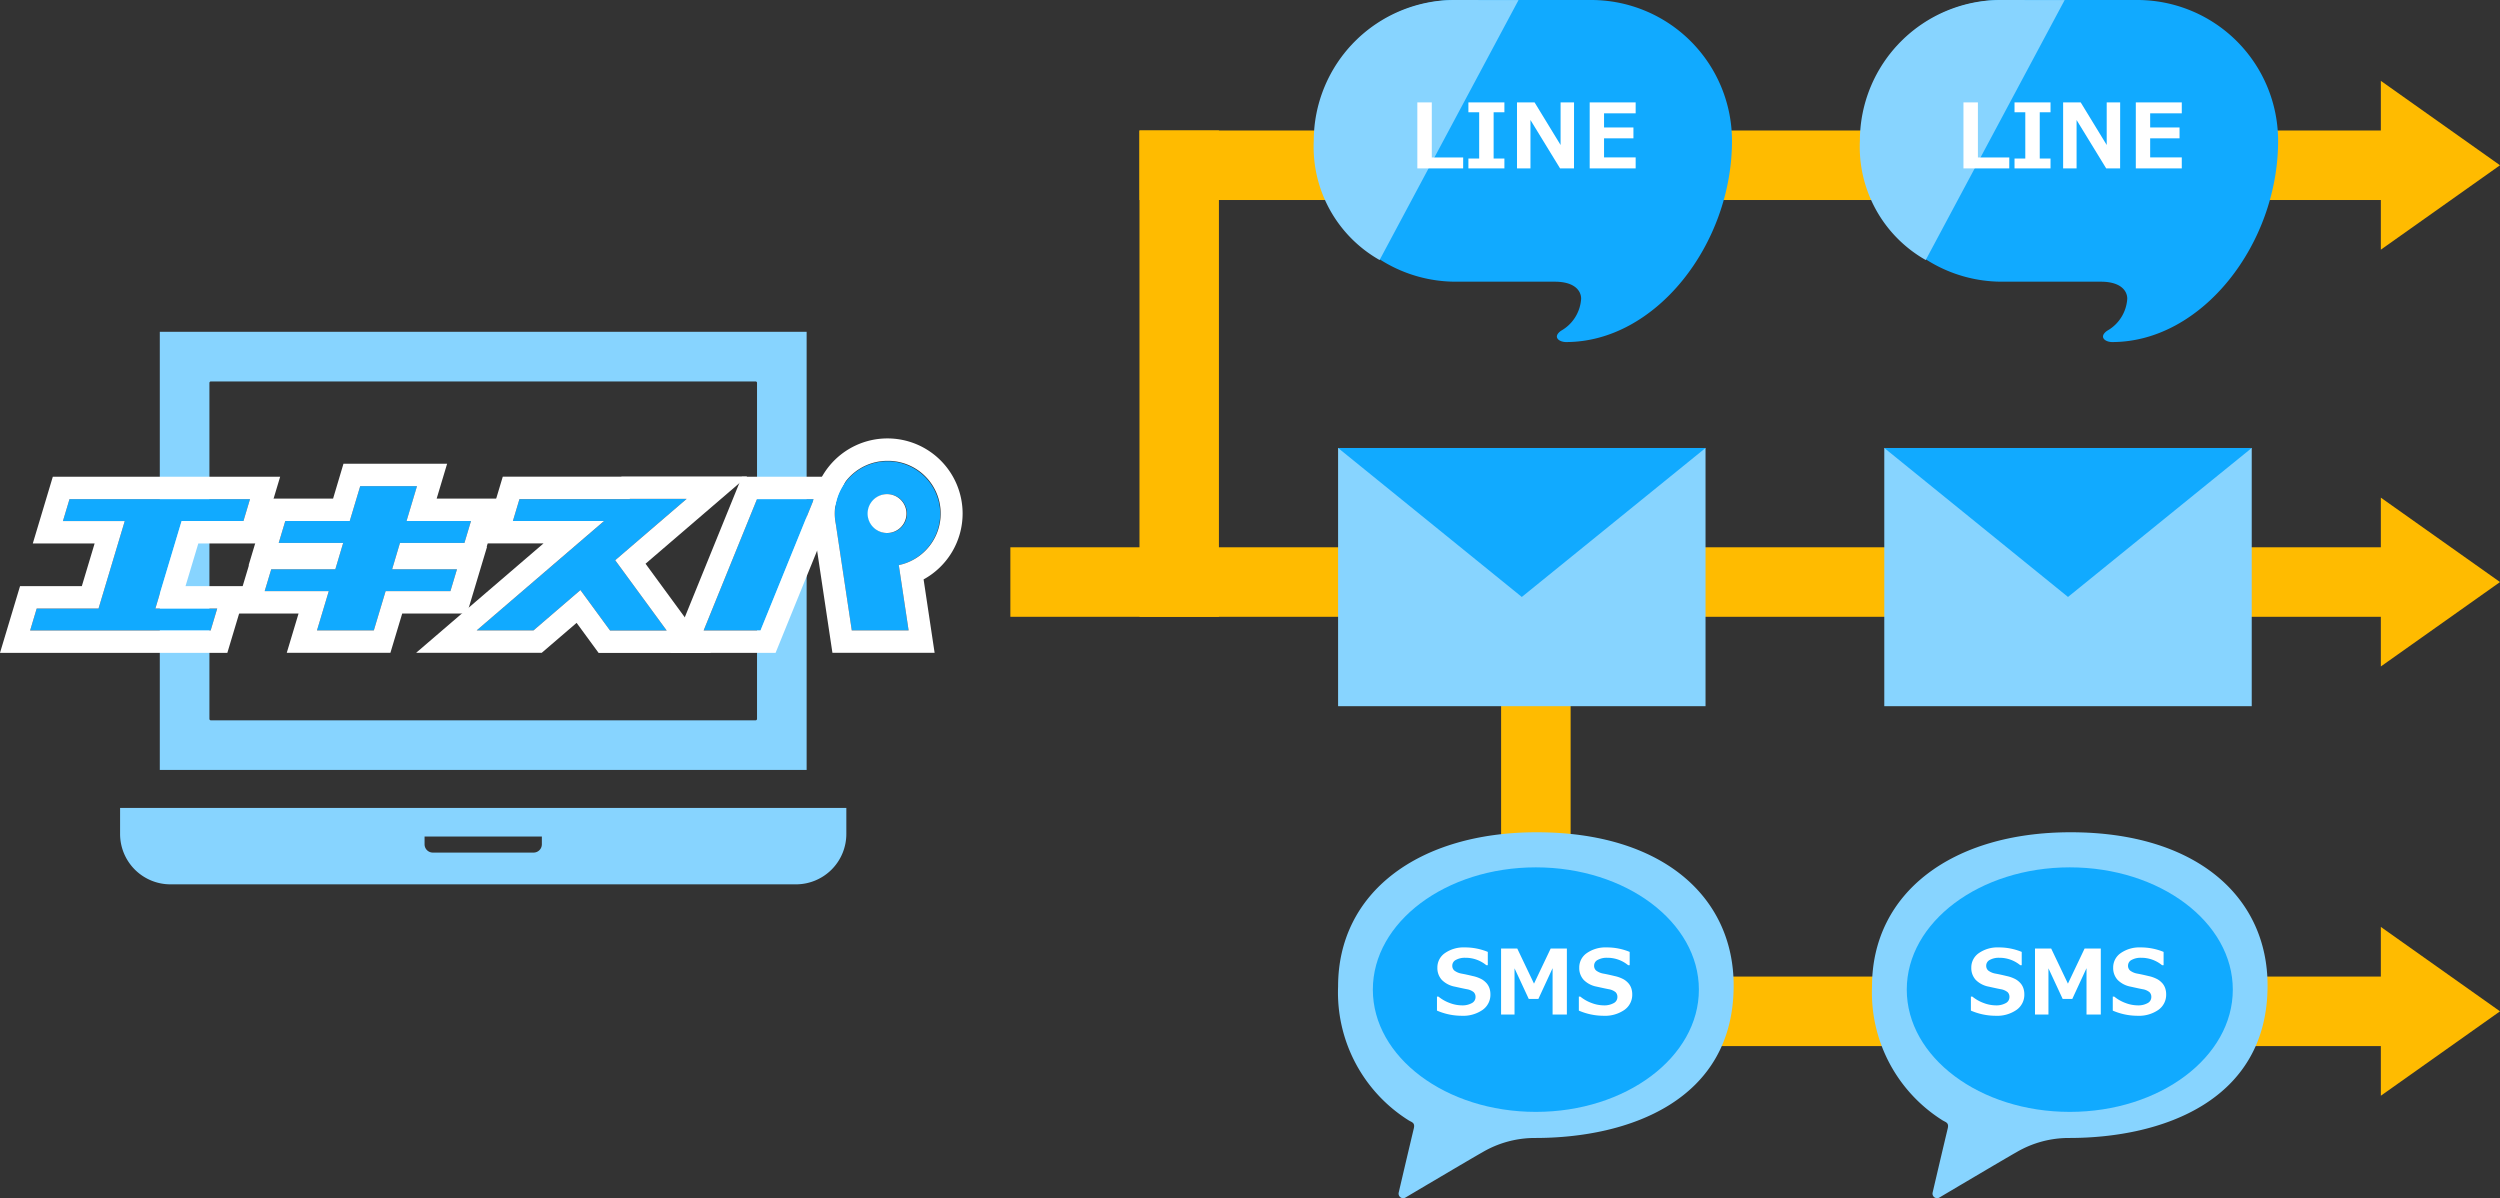 <?xml version="1.0" encoding="utf-8"?>
<svg xmlns="http://www.w3.org/2000/svg" width="222.982" height="106.869" viewBox="0 0 222.982 106.869">
  <rect x="0" y="0" width="222.982" height="106.869" fill="#333333" stroke="none"/>
  <g transform="translate(-816.607 -404.227)">
    <path d="M7.529,0l7.529,10.629H0Z" transform="translate(1039.59 448.613) rotate(90)" fill="#fb0"/>
    <path d="M7.529,0l7.529,10.629H0Z" transform="translate(1039.59 411.438) rotate(90)" fill="#fb0"/>
    <path d="M7.529,0l7.529,10.629H0Z" transform="translate(1039.59 486.901) rotate(90)" fill="#fb0"/>
    <rect width="125.779" height="6.2" transform="translate(906.725 453.041)" fill="#fb0"/>
    <rect width="114.264" height="6.2" transform="translate(918.24 415.867)" fill="#fb0"/>
    <rect width="73.519" height="6.2" transform="translate(958.985 491.33)" fill="#fb0"/>
    <rect width="50.489" height="6.2" transform="translate(956.695 447.041) rotate(90)" fill="#fb0"/>
    <rect width="43.375" height="7.086" transform="translate(925.326 415.867) rotate(90)" fill="#fb0"/>
    <g transform="translate(819.295 433.822)">
      <g transform="translate(8.023)">
        <g transform="translate(0 0)">
          <path d="M85.686,61.227H27.993v39.079H85.686ZM32.419,95.751V65.783a.13.13,0,0,1,.13-.13H81.131a.13.13,0,0,1,.13.13V95.751a.13.13,0,0,1-.13.13H32.548A.13.13,0,0,1,32.419,95.751Z" transform="translate(-24.451 -61.227)" fill="#87d4ff"/>
          <path d="M0,396.9v2.327a4.493,4.493,0,0,0,4.488,4.489h55.8a4.493,4.493,0,0,0,4.488-4.489V396.9Zm27.157,3.245v-.692H37.619v.692a.74.74,0,0,1-.739.739H27.9A.74.74,0,0,1,27.157,400.146Z" transform="translate(0 -354.434)" fill="#87d4ff"/>
        </g>
      </g>
      <g transform="translate(0 11.514)">
        <path d="M2.926,22.971H8.44L6.1,30.776H.585L0,32.728H16.1l.585-1.952H11.169l2.341-7.806h5.515l.585-1.952H3.511Z" transform="translate(0 -17.607)" fill="#1af"/>
        <path d="M3.511,21.019l-.585,1.952H8.44L6.1,30.776H.585L0,32.728H16.1l.585-1.952H11.169l2.341-7.806h5.515l.585-1.952H3.511m-1.488-2H22.3l-1.784,5.952H15l-1.141,3.806h5.515l-1.785,5.952H-2.688L-.9,28.776H4.611l1.141-3.806H.238Z" transform="translate(0 -17.607)" fill="#fff"/>
        <path d="M258.979,20.9l-.024.02h-9.818l-.585,1.952h8.13L245.32,32.624h5.069l4.187-3.6,2.643,3.608h5.049l-4.592-6.269,6.373-5.472Z" transform="translate(-205.494 -17.504)" fill="#1af"/>
        <path d="M258.979,20.895l-.024.02h-9.818l-.585,1.952h8.13L245.32,32.624h5.069l4.187-3.6,2.643,3.608h5.049l-4.592-6.269,6.373-5.472h-5.069m-.739-2h11.207l-9.065,7.784,5.829,7.958H256.2l-1.965-2.683-3.109,2.67H239.921l11.363-9.757h-5.419l1.785-5.952h10.567Z" transform="translate(-205.494 -17.504)" fill="#fff"/>
        <path d="M370.045,32.728h5.069l4.757-11.709H374.8Z" transform="translate(-309.97 -17.607)" fill="#1af"/>
        <path d="M375.114,32.728l4.757-11.709H374.8l-4.757,11.709h5.069m1.346,2h-9.387l6.383-15.709h9.387Z" transform="translate(-309.97 -17.607)" fill="#fff"/>
        <path d="M142.424,13.862h-5.069l-.934,3.113h-5.75l-.585,1.952h5.75l-.7,2.35h-5.717l-.585,1.951h5.717l-1.051,3.5h5.069l1.051-3.5H145.4l.585-1.951H140.2l.7-2.35h5.75l.585-1.952h-5.75Z" transform="translate(-107.914 -11.612)" fill="#1af"/>
        <path d="M137.355,13.862l-.934,3.113h-5.75l-.585,1.952h5.75l-.7,2.35h-5.717l-.585,1.951h5.717l-1.051,3.5h5.069l1.051-3.5H145.4l.585-1.951H140.2l.7-2.35h5.75l.585-1.952h-5.75l.934-3.113h-5.069m-1.488-2h9.245l-.934,3.113h5.75l-1.29,4.3h.033l-1.785,5.951H141.1l-1.051,3.5h-9.245l1.051-3.5h-5.717l1.29-4.3H127.4l1.785-5.952h5.75Z" transform="translate(-107.914 -11.612)" fill="#fff"/>
        <path d="M451.464,4.707a4.7,4.7,0,1,0-9.313.934h0l1.424,9.484h5.069L447.769,9.3a4.7,4.7,0,0,0,3.695-4.592Zm-4.7,1.733a1.733,1.733,0,1,1,1.732-1.732A1.732,1.732,0,0,1,446.76,6.44Z" transform="translate(-370.291 -0.005)" fill="#1af"/>
        <path d="M446.761,0a4.7,4.7,0,0,0-4.61,5.636l1.424,9.484h5.069L447.769,9.3A4.7,4.7,0,0,0,446.761,0m0,6.435h0a1.733,1.733,0,1,1,0-3.465h0a1.733,1.733,0,0,1,0,3.465m0-8.435a6.7,6.7,0,0,1,6.7,6.7,6.7,6.7,0,0,1-3.48,5.874l.982,6.544h-9.114L440.18,5.984A6.7,6.7,0,0,1,446.761-2Z" transform="translate(-370.291 -0.005)" fill="#fff"/>
      </g>
    </g>
    <g transform="translate(935.955 444.184)">
      <rect width="32.773" height="23.03" transform="translate(0 0)" fill="#87d4ff"/>
      <path d="M16.387,0,32.773,13.287H0Z" transform="translate(32.773 13.287) rotate(180)" fill="#1af"/>
    </g>
    <g transform="translate(984.672 444.184)">
      <rect width="32.773" height="23.03" transform="translate(0 0)" fill="#87d4ff"/>
      <path d="M16.387,0,32.773,13.287H0Z" transform="translate(32.773 13.287) rotate(180)" fill="#1af"/>
    </g>
    <g transform="translate(933.785 404.227)">
      <g transform="translate(0)">
        <path d="M24.746,46.658H12.562a12.563,12.563,0,0,0,0,25.125h8.931c1.8,0,2.355.833,2.355,1.516a3.521,3.521,0,0,1-1.793,2.86c-.786.56-.169,1.008.448,1.008,8.019,0,14.8-8.749,14.8-17.947A12.563,12.563,0,0,0,24.746,46.658Z" transform="translate(0 -46.658)" fill="#1af"/>
      </g>
      <g transform="translate(0)">
        <path d="M12.562,46.658A12.562,12.562,0,0,0,0,59.22,11.6,11.6,0,0,0,5.872,69.849L18.263,46.666Z" transform="translate(0 -46.658)" fill="#87d4ff"/>
      </g>
      <path d="M-5.514,0H-9.6V-5.887h1.289v4.91h2.8Zm3.68,0H-5.045V-.879h.961V-5.008h-.961v-.879h3.211v.879h-.961V-.879h.961ZM4.373,0H3.131L.49-4.316V0h-1.2V-5.887H.857l2.32,3.8v-3.8h1.2Zm5.5,0h-4.1V-5.887h4.1v.977H7.053v1.258H9.674v.973H7.053v1.7h2.82Z" transform="translate(18.838 15.019)" fill="#fff"/>
    </g>
    <g transform="translate(982.495 404.227)">
      <path d="M24.746,46.658H12.562a12.563,12.563,0,0,0,0,25.125h8.931c1.8,0,2.355.833,2.355,1.516a3.521,3.521,0,0,1-1.793,2.86c-.786.56-.169,1.008.448,1.008,8.019,0,14.8-8.749,14.8-17.947A12.563,12.563,0,0,0,24.746,46.658Z" transform="translate(0 -46.658)" fill="#1af"/>
      <path d="M12.562,46.658A12.562,12.562,0,0,0,0,59.22,11.6,11.6,0,0,0,5.872,69.849L18.263,46.666Z" transform="translate(0 -46.658)" fill="#87d4ff"/>
      <path d="M-5.514,0H-9.6V-5.887h1.289v4.91h2.8Zm3.68,0H-5.045V-.879h.961V-5.008h-.961v-.879h3.211v.879h-.961V-.879h.961ZM4.373,0H3.131L.49-4.316V0h-1.2V-5.887H.857l2.32,3.8v-3.8h1.2Zm5.5,0h-4.1V-5.887h4.1v.977H7.053v1.258H9.674v.973H7.053v1.7h2.82Z" transform="translate(18.838 15.019)" fill="#fff"/>
    </g>
    <g transform="translate(983.577 478.459)">
      <path d="M17.718,19.179C7.164,19.179,0,24.56,0,32.932A13.468,13.468,0,0,0,6.278,44.865c.276.177.6.2.479.714-.493,2.063-1.351,5.738-1.351,5.738a.407.407,0,0,0,.589.45s6.054-3.588,6.862-4.036a9.228,9.228,0,0,1,4.724-1.285c8.371,0,17.7-3.349,17.7-13.6C35.281,24.888,28.87,19.179,17.718,19.179Z" transform="translate(0 -19.179)" fill="#87d4ff"/>
      <ellipse cx="14.54" cy="10.905" rx="14.54" ry="10.905" transform="translate(3.1 3.13)" fill="#1af"/>
      <path d="M-8.654-.352V-1.6h.133a3.475,3.475,0,0,0,1.006.57,3.134,3.134,0,0,0,1.092.211,1.715,1.715,0,0,0,.875-.2.6.6,0,0,0,.332-.543.585.585,0,0,0-.158-.43,1.285,1.285,0,0,0-.6-.266q-.316-.059-1.08-.23a2.2,2.2,0,0,1-1.164-.6,1.559,1.559,0,0,1-.4-1.1,1.547,1.547,0,0,1,.684-1.3,2.9,2.9,0,0,1,1.758-.5,5.311,5.311,0,0,1,2.055.4V-4.4h-.129a2.908,2.908,0,0,0-1.883-.664,1.649,1.649,0,0,0-.83.188.571.571,0,0,0-.326.512.56.56,0,0,0,.186.441,1.5,1.5,0,0,0,.635.27q.449.082,1,.217a2.963,2.963,0,0,1,.824.3,1.736,1.736,0,0,1,.434.365,1.358,1.358,0,0,1,.242.439,1.7,1.7,0,0,1,.08.535,1.643,1.643,0,0,1-.7,1.383A3.03,3.03,0,0,1-6.447.109,5.582,5.582,0,0,1-8.654-.352ZM2.932,0H1.658V-4.137L.389-1.391H-.467l-1.27-2.734V0h-1.2V-5.887h1.445L0-2.758,1.486-5.887H2.932ZM4-.352V-1.6h.133a3.475,3.475,0,0,0,1.006.57,3.134,3.134,0,0,0,1.092.211,1.715,1.715,0,0,0,.875-.2.6.6,0,0,0,.332-.543.585.585,0,0,0-.158-.43,1.285,1.285,0,0,0-.6-.266q-.316-.059-1.08-.23a2.2,2.2,0,0,1-1.164-.6,1.559,1.559,0,0,1-.4-1.1,1.547,1.547,0,0,1,.684-1.3,2.9,2.9,0,0,1,1.758-.5,5.311,5.311,0,0,1,2.055.4V-4.4H8.4a2.908,2.908,0,0,0-1.883-.664,1.649,1.649,0,0,0-.83.188.571.571,0,0,0-.326.512.56.56,0,0,0,.186.441,1.5,1.5,0,0,0,.635.27q.449.082,1,.217a2.963,2.963,0,0,1,.824.3,1.736,1.736,0,0,1,.434.365,1.358,1.358,0,0,1,.242.439,1.7,1.7,0,0,1,.08.535,1.643,1.643,0,0,1-.7,1.383A3.03,3.03,0,0,1,6.209.109,5.582,5.582,0,0,1,4-.352Z" transform="translate(17.474 16.259)" fill="#fff"/>
    </g>
    <g transform="translate(935.955 478.459)">
      <path d="M17.718,19.179C7.164,19.179,0,24.56,0,32.932A13.468,13.468,0,0,0,6.278,44.865c.276.177.6.2.479.714-.493,2.063-1.351,5.738-1.351,5.738a.407.407,0,0,0,.589.45s6.054-3.588,6.862-4.036a9.228,9.228,0,0,1,4.724-1.285c8.371,0,17.7-3.349,17.7-13.6C35.281,24.888,28.87,19.179,17.718,19.179Z" transform="translate(0 -19.179)" fill="#87d4ff"/>
      <ellipse cx="14.54" cy="10.905" rx="14.54" ry="10.905" transform="translate(3.1 3.13)" fill="#1af"/>
      <path d="M-8.654-.352V-1.6h.133a3.475,3.475,0,0,0,1.006.57,3.134,3.134,0,0,0,1.092.211,1.715,1.715,0,0,0,.875-.2.6.6,0,0,0,.332-.543.585.585,0,0,0-.158-.43,1.285,1.285,0,0,0-.6-.266q-.316-.059-1.08-.23a2.2,2.2,0,0,1-1.164-.6,1.559,1.559,0,0,1-.4-1.1,1.547,1.547,0,0,1,.684-1.3,2.9,2.9,0,0,1,1.758-.5,5.311,5.311,0,0,1,2.055.4V-4.4h-.129a2.908,2.908,0,0,0-1.883-.664,1.649,1.649,0,0,0-.83.188.571.571,0,0,0-.326.512.56.56,0,0,0,.186.441,1.5,1.5,0,0,0,.635.27q.449.082,1,.217a2.963,2.963,0,0,1,.824.3,1.736,1.736,0,0,1,.434.365,1.358,1.358,0,0,1,.242.439,1.7,1.7,0,0,1,.08.535,1.643,1.643,0,0,1-.7,1.383A3.03,3.03,0,0,1-6.447.109,5.582,5.582,0,0,1-8.654-.352ZM2.932,0H1.658V-4.137L.389-1.391H-.467l-1.27-2.734V0h-1.2V-5.887h1.445L0-2.758,1.486-5.887H2.932ZM4-.352V-1.6h.133a3.475,3.475,0,0,0,1.006.57,3.134,3.134,0,0,0,1.092.211,1.715,1.715,0,0,0,.875-.2.6.6,0,0,0,.332-.543.585.585,0,0,0-.158-.43,1.285,1.285,0,0,0-.6-.266q-.316-.059-1.08-.23a2.2,2.2,0,0,1-1.164-.6,1.559,1.559,0,0,1-.4-1.1,1.547,1.547,0,0,1,.684-1.3,2.9,2.9,0,0,1,1.758-.5,5.311,5.311,0,0,1,2.055.4V-4.4H8.4a2.908,2.908,0,0,0-1.883-.664,1.649,1.649,0,0,0-.83.188.571.571,0,0,0-.326.512.56.56,0,0,0,.186.441,1.5,1.5,0,0,0,.635.27q.449.082,1,.217a2.963,2.963,0,0,1,.824.3,1.736,1.736,0,0,1,.434.365,1.358,1.358,0,0,1,.242.439,1.7,1.7,0,0,1,.08.535,1.643,1.643,0,0,1-.7,1.383A3.03,3.03,0,0,1,6.209.109,5.582,5.582,0,0,1,4-.352Z" transform="translate(17.474 16.259)" fill="#fff"/>
    </g>
  </g>
</svg>